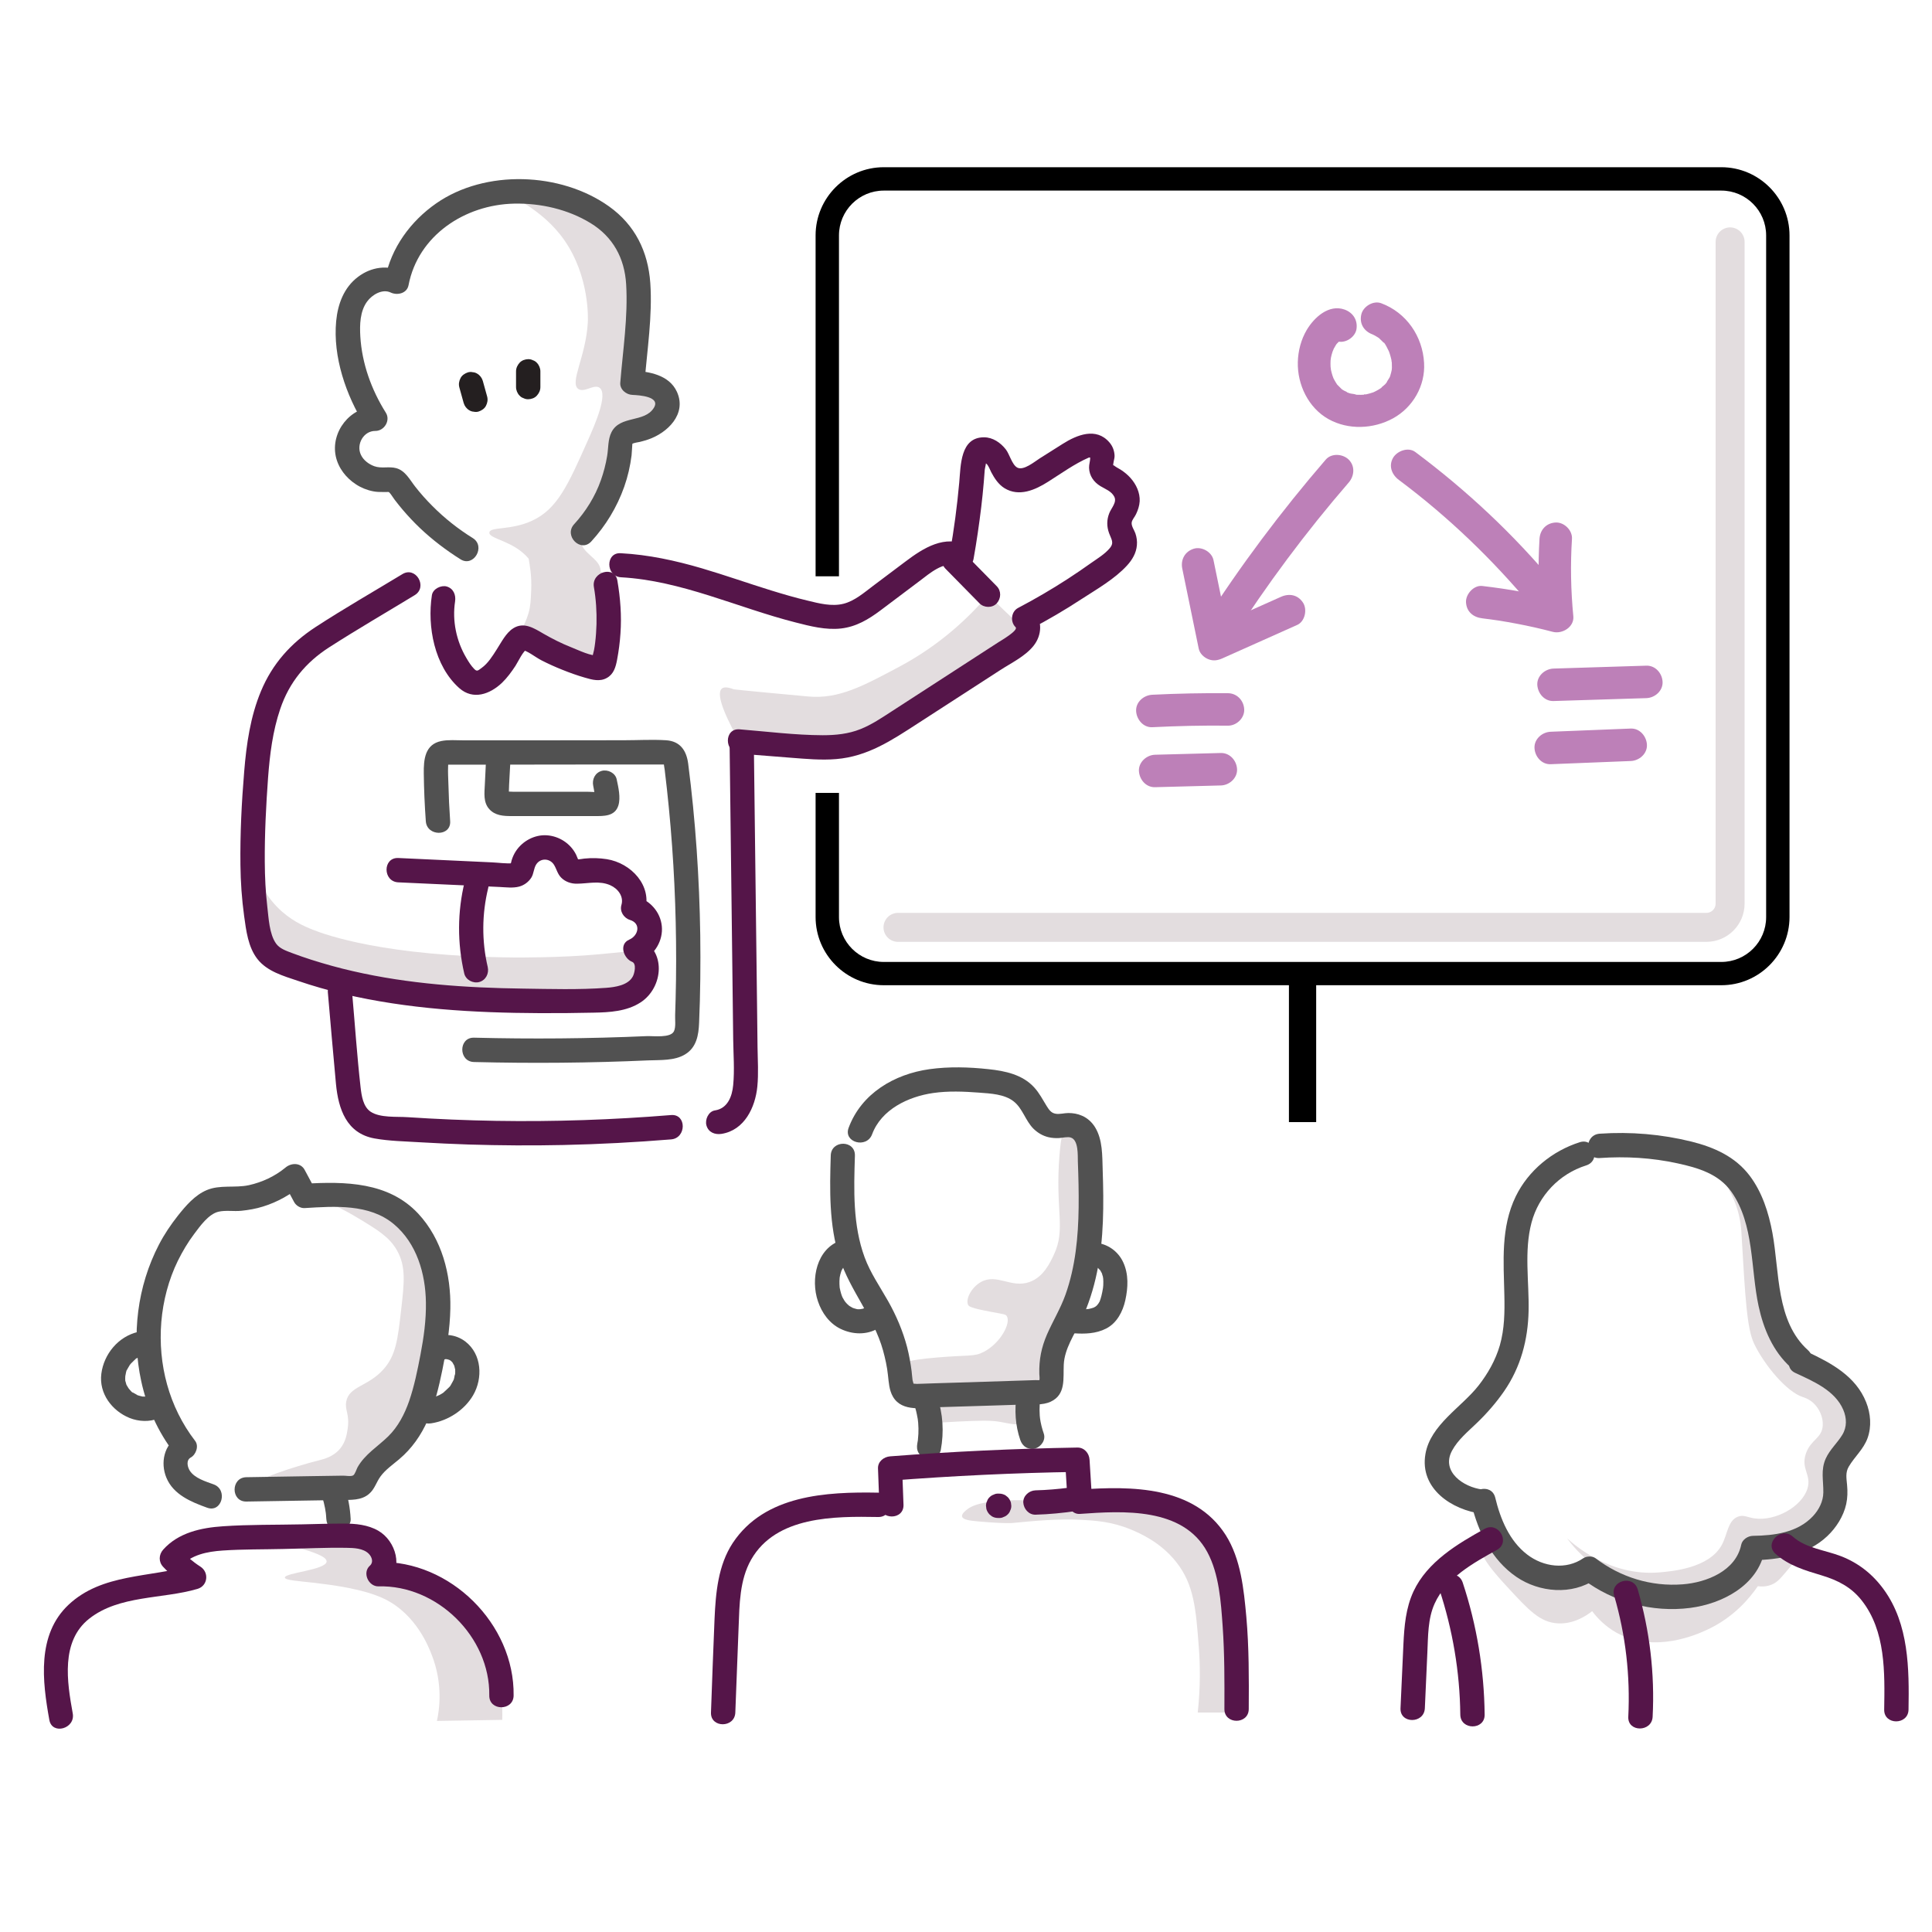 <?xml version="1.0" encoding="utf-8"?>
<!-- Generator: Adobe Illustrator 26.3.1, SVG Export Plug-In . SVG Version: 6.00 Build 0)  -->
<svg version="1.1" id="Layer_1" xmlns="http://www.w3.org/2000/svg" xmlns:xlink="http://www.w3.org/1999/xlink" x="0px" y="0px"
	 viewBox="0 0 200 200" style="enable-background:new 0 0 200 200;" xml:space="preserve">
<style type="text/css">
	.st0{fill:#E3DDDF;}
	.st1{fill:#515151;}
	.st2{fill:#241F20;}
	.st3{fill:#551549;}
	.st4{fill:#BD80B8;}
	.st5{fill:none;stroke:#E3DDDF;stroke-width:3;stroke-linecap:round;stroke-miterlimit:10;}
</style>
<g>
	<path class="st0" d="M26.09,153.83c0.04,0.41,2.55,0.23,9.75,0.17c0.35,0,0.86-0.01,1.46-0.25c1.36-0.55,1.73-1.76,3.02-3.5
		c0.93-1.26,1.37-1.49,2.08-2.35c2.63-3.14,2.91-7.47,3.05-9.82c0.19-2.99,0.33-5.18-0.83-7.76c-0.22-0.49-2.18-4.7-6.63-6.3
		c-2.44-0.87-5.2-0.81-5.33-0.3c-0.08,0.34,1.63,0.7,4.29,2.31c2.17,1.3,3.35,2.02,4.14,3.4c0.95,1.67,0.76,3.33,0.44,6.13
		c-0.35,3.07-0.54,4.76-1.85,6.21c-1.6,1.78-3.56,1.73-3.84,3.33c-0.16,0.88,0.37,1.29,0.15,2.81c-0.08,0.53-0.2,1.32-0.74,2
		c-0.71,0.9-1.76,1.14-2.22,1.26C30.6,151.77,26.04,153.27,26.09,153.83z"/>
	<g>
		<path class="st1" d="M22.11,153.66c-0.82-0.3-1.95-0.63-2.46-1.41c-0.26-0.41-0.4-1.1,0.1-1.37c0.54-0.3,0.86-1.19,0.45-1.72
			c-2.71-3.52-3.86-7.92-3.5-12.32c0.18-2.17,0.75-4.36,1.71-6.32c0.48-0.97,1.04-1.92,1.69-2.78c0.6-0.8,1.48-2.05,2.5-2.3
			c0.75-0.18,1.61-0.02,2.38-0.1c0.76-0.08,1.52-0.21,2.25-0.44c1.52-0.47,2.87-1.25,4.1-2.26c-0.66-0.08-1.32-0.17-1.98-0.25
			c0.37,0.68,0.73,1.37,1.1,2.05c0.2,0.37,0.66,0.65,1.09,0.62c3.08-0.19,6.71-0.46,9.24,1.67c2.36,1.98,3.27,5.12,3.31,8.1
			c0.03,1.81-0.22,3.61-0.56,5.39c-0.31,1.62-0.64,3.26-1.18,4.83c-0.47,1.34-1.14,2.64-2.16,3.64c-1.08,1.06-2.42,1.85-3.18,3.21
			c-0.11,0.2-0.26,0.72-0.45,0.83c-0.23,0.14-0.8,0.02-1.06,0.03c-1.11,0.02-2.22,0.04-3.33,0.05c-2.22,0.04-4.44,0.07-6.67,0.11
			c-1.62,0.03-1.62,2.54,0,2.52c2.22-0.04,4.44-0.07,6.67-0.11c1.06-0.02,2.11-0.03,3.17-0.05c0.98-0.02,2.06,0.06,2.86-0.63
			c0.59-0.5,0.75-1.21,1.19-1.81c0.51-0.7,1.27-1.22,1.92-1.77c1.32-1.11,2.29-2.5,2.98-4.08c0.72-1.66,1.14-3.4,1.5-5.16
			c0.43-2.09,0.79-4.23,0.83-6.37c0.07-3.54-0.87-7.19-3.33-9.83c-3.06-3.28-7.57-3.34-11.74-3.09c0.36,0.21,0.72,0.42,1.09,0.62
			c-0.37-0.68-0.73-1.37-1.1-2.05c-0.41-0.77-1.38-0.75-1.98-0.25c-1.1,0.91-2.41,1.52-3.8,1.83c-1.44,0.31-2.99-0.07-4.36,0.51
			c-1.23,0.52-2.17,1.62-2.98,2.64c-0.74,0.94-1.41,1.93-1.96,2.99c-2.25,4.32-2.87,9.4-1.84,14.15c0.58,2.69,1.74,5.26,3.42,7.44
			c0.15-0.57,0.3-1.15,0.45-1.72c-1.52,0.82-1.9,2.74-1.27,4.26c0.72,1.76,2.56,2.52,4.23,3.12
			C22.97,156.63,23.62,154.2,22.11,153.66L22.11,153.66z"/>
	</g>
	<g>
		<path class="st1" d="M45.87,140.82c0.05-0.04,0.11-0.07,0.16-0.1c-0.16,0.06-0.17,0.07-0.04,0.02c0.03-0.01,0.06-0.02,0.09-0.03
			c0.14-0.03,0.12-0.03-0.06,0c0.06-0.04,0.21,0,0.28,0c0.14,0.01,0.13,0.01-0.05-0.01c0.06,0.01,0.12,0.03,0.18,0.05
			c0.03,0.01,0.06,0.02,0.09,0.03c0.13,0.05,0.12,0.04-0.04-0.02c0,0,0.25,0.13,0.24,0.15c-0.13-0.1-0.14-0.11-0.03-0.02
			c0.04,0.03,0.07,0.07,0.1,0.1c0.22,0.23-0.05-0.12,0.07,0.09c0.05,0.09,0.1,0.17,0.14,0.25c0.12,0.22-0.06-0.2,0.04,0.11
			c0.03,0.11,0.06,0.22,0.08,0.33c0.07,0.3,0-0.25,0,0.06c0,0.11,0.01,0.23,0,0.34c0,0.04,0,0.09-0.01,0.13
			c-0.01,0.14-0.01,0.12,0.01-0.07c-0.08,0.15-0.08,0.39-0.14,0.55c-0.1,0.31,0.1-0.16-0.02,0.06c-0.04,0.08-0.08,0.16-0.12,0.23
			c-0.04,0.08-0.09,0.15-0.13,0.23c-0.04,0.07-0.21,0.4-0.06,0.1c-0.07,0.15-0.24,0.28-0.36,0.4c-0.09,0.08-0.17,0.17-0.26,0.24
			c-0.07,0.06-0.21,0.25-0.03,0.03c-0.11,0.14-0.38,0.26-0.53,0.35c-0.13,0.07-0.39,0.14-0.49,0.24c0.16-0.07,0.18-0.08,0.05-0.02
			c-0.04,0.02-0.09,0.03-0.13,0.05c-0.1,0.03-0.2,0.07-0.3,0.09c-0.2,0.06-0.41,0.1-0.62,0.13c-0.65,0.1-1.07,0.95-0.88,1.55
			c0.23,0.71,0.85,0.99,1.55,0.88c1.75-0.27,3.44-1.38,4.33-2.91c1.02-1.76,0.9-4.24-0.8-5.55c-1.02-0.79-2.49-0.94-3.6-0.24
			c-0.56,0.35-0.83,1.14-0.45,1.72C44.51,140.92,45.28,141.19,45.87,140.82L45.87,140.82z"/>
	</g>
	<g>
		<path class="st1" d="M14.29,137.88c-2.04,0.47-3.54,2.29-3.8,4.33c-0.26,2.04,1.1,3.84,2.93,4.58c0.93,0.37,2.05,0.43,2.98,0.04
			c0.32-0.13,0.57-0.27,0.75-0.58c0.16-0.27,0.22-0.67,0.13-0.97c-0.19-0.58-0.9-1.15-1.55-0.88c-0.1,0.04-0.2,0.08-0.31,0.11
			c-0.05,0.01-0.3,0.04-0.32,0.07c0.19-0.02,0.23-0.03,0.13-0.02c-0.04,0-0.08,0.01-0.12,0.01c-0.11,0-0.22,0-0.33,0
			c-0.14-0.01-0.11-0.01,0.09,0.02c-0.05-0.01-0.11-0.02-0.16-0.03c-0.08-0.02-0.16-0.04-0.24-0.06c-0.03-0.01-0.31-0.08-0.31-0.11
			c0.17,0.07,0.2,0.08,0.07,0.03c-0.02-0.01-0.05-0.02-0.07-0.04c-0.1-0.05-0.2-0.11-0.29-0.16c-0.05-0.03-0.09-0.06-0.14-0.09
			c-0.11-0.08-0.09-0.06,0.05,0.05c-0.1,0.01-0.36-0.34-0.42-0.4c-0.04-0.04-0.07-0.08-0.11-0.13c0.11,0.15,0.13,0.16,0.05,0.05
			c-0.04-0.07-0.09-0.14-0.13-0.21c-0.03-0.05-0.05-0.1-0.08-0.15c-0.06-0.12-0.05-0.1,0.03,0.07c-0.03,0-0.08-0.24-0.09-0.27
			c-0.01-0.05-0.09-0.26-0.07-0.29c0.02,0.19,0.03,0.21,0.01,0.07c0-0.06-0.01-0.12-0.01-0.18c0-0.09,0-0.18,0.01-0.27
			c0-0.06,0.01-0.12,0.02-0.18c-0.03,0.19-0.03,0.21,0,0.07c0.04-0.15,0.06-0.48,0.18-0.6c-0.07,0.16-0.08,0.18-0.02,0.05
			c0.03-0.05,0.05-0.11,0.08-0.16c0.05-0.09,0.1-0.18,0.16-0.27c0.04-0.06,0.2-0.36,0.04-0.07c0.06-0.1,0.16-0.19,0.24-0.27
			c0.06-0.07,0.13-0.13,0.19-0.19c0.04-0.04,0.09-0.08,0.14-0.12c0.11-0.09,0.09-0.08-0.04,0.03c0.08-0.14,0.4-0.25,0.54-0.32
			c0.13-0.06,0.11-0.05-0.05,0.02c0.06-0.02,0.11-0.04,0.17-0.06c0.11-0.04,0.23-0.07,0.35-0.1c0.64-0.15,1.08-0.92,0.88-1.55
			C15.62,138.09,14.97,137.72,14.29,137.88L14.29,137.88z"/>
	</g>
	<g>
		<path class="st1" d="M33.19,154.45c0.26,0.73,0.45,1.48,0.55,2.25c-0.01-0.11-0.03-0.22-0.04-0.33c0.04,0.29,0.06,0.58,0.08,0.87
			c0.02,0.33,0.13,0.65,0.37,0.89c0.22,0.22,0.58,0.38,0.89,0.37c0.33-0.01,0.66-0.12,0.89-0.37c0.22-0.24,0.39-0.56,0.37-0.89
			c-0.06-1.17-0.28-2.35-0.67-3.45c-0.11-0.31-0.28-0.58-0.58-0.75c-0.27-0.16-0.67-0.22-0.97-0.13c-0.3,0.1-0.6,0.29-0.75,0.58
			C33.16,153.76,33.07,154.13,33.19,154.45L33.19,154.45z"/>
	</g>
	<path class="st0" d="M162.23,159.25c0.68,0.93,2.17,2.72,4.73,3.95c0.72,0.35,2.79,1.26,5.62,1.26c2.88-0.01,7.37-0.98,8.06-3.29
		c0.15-0.51,0.09-0.99,0.52-1.4c0.72-0.7,1.8-0.18,3.18-0.26c1.83-0.1,4.08-1.22,4.84-2.88c0.65-1.42-0.21-2.3,0.74-4.47
		c0.16-0.37,0.2-0.38,0.71-1.46c0.69-1.46,1.04-2.19,1.17-2.69c0.02-0.08,0.49-2.01-0.4-3.56c-1.2-2.09-3.64-1.36-5.55-3.6
		c-0.57-0.66-0.84-1.44-1.37-2.96c-1.2-3.48-1.3-5.93-2.51-11.28c-0.17-0.74-0.53-2.27-1.74-3.65c-0.82-0.93-1.88-1.62-2.07-1.44
		c-0.22,0.2,0.9,1.34,1.59,3.36c0.45,1.32,0.51,2.37,0.55,3.22c0.37,6.32,0.55,9.47,1.29,11.01c1.08,2.24,3.38,4.98,5.03,5.51
		c0.13,0.04,0.64,0.19,1.11,0.63c0.59,0.55,1.02,1.45,0.96,2.33c-0.09,1.33-1.23,1.42-1.74,2.88c-0.56,1.62,0.61,2.2,0.15,3.66
		c-0.6,1.88-3.32,3.35-5.43,3.07c-0.8-0.11-1.17-0.42-1.77-0.18c-1.05,0.41-1.06,1.82-1.66,2.92c-1.32,2.42-5.14,2.73-6.54,2.85
		C166.67,163.17,163.02,159.97,162.23,159.25z"/>
	<path class="st0" d="M153.38,159.89c-0.58,0.89,1.6,3.25,2.72,4.46c2.14,2.32,3.32,3.6,5.17,3.7c1.6,0.09,2.89-0.75,3.55-1.26
		c0.56,0.74,1.37,1.58,2.51,2.22c3.95,2.22,8.47,0.13,9.39-0.3c2.75-1.27,4.4-3.27,5.25-4.51c0.32,0.05,0.84,0.07,1.4-0.15
		c0.48-0.19,0.8-0.48,1.33-1.11c1.21-1.42,1.82-2.14,1.63-2.51c-0.18-0.34-0.68-0.07-2.57-0.34c-0.94-0.13-1.32-0.27-1.79-0.03
		c-0.34,0.18-0.52,0.45-0.89,1.11c-0.83,1.49-0.87,1.8-1.18,2.29c-0.85,1.31-2.29,1.78-2.51,1.85c-1,0.32-1.36,0.02-3.77-0.3
		c-3.3-0.44-3.7-0.02-5.25-0.67c-1.31-0.55-1.96-0.82-2.59-1.4c-0.41-0.38-0.61-0.7-1.03-0.74c-0.68-0.07-1.01,0.68-1.85,1.11
		c-0.75,0.38-1.46,0.27-2.73,0.07c-1.41-0.22-3.52-0.55-4.43-2.07c-0.45-0.74-0.42-1.45-1.03-1.7
		C154.26,159.44,153.61,159.53,153.38,159.89z"/>
	<path class="st0" d="M100.16,156.22c1.74-1.32,7.45-0.86,8.71-0.77c5.49,0.4,6.5-0.31,10.97,0.6c2.31,0.47,3.41,0.94,4.39,1.74
		c1.13,0.93,2.05,2.28,2.88,5.23c0.97,3.44,0.33,5.07,0.89,11.32c0.12,1.28,0.24,2.32,0.32,2.94c-1.44,0-2.88,0-4.33,0
		c0.29-2.68,0.25-4.98,0.11-6.76c-0.3-3.98-0.5-6.49-2.33-8.81c-1.64-2.08-3.8-3-4.71-3.38c-1.99-0.82-3.67-0.92-5.16-1
		c-2.38-0.13-5.03,0.13-7.1,0.33c0,0-0.84,0.08-3.6-0.17c-0.78-0.07-1.52-0.16-1.61-0.5C99.53,156.69,100.01,156.34,100.16,156.22z"
		/>
	<path class="st0" d="M95.53,145.5c-0.07,0.51,0.13,1.06,0.48,1.4c0.55,0.54,1.26,0.34,3.14,0.26c2.25-0.1,3.37-0.15,4.43,0.04
		c1.01,0.17,1.82,0.45,2.29,0c0.32-0.3,0.44-0.9,0.49-1.18c0.06-0.31,0.14-0.7,0.05-0.93c-0.27-0.68-1.96-0.2-3.98-0.29
		c-3.2-0.14-4.4-1.56-5.88-0.67C96.39,144.24,95.64,144.69,95.53,145.5z"/>
	<path class="st0" d="M100.22,135.08c-0.29-0.57,0.33-1.81,1.33-2.37c1.65-0.92,3.13,0.68,5.03,0c1.43-0.51,2.11-1.96,2.51-2.81
		c1.28-2.7,0.12-4.58,0.59-10.35c0.18-2.18,0.43-2.96,0.88-3.08c0.68-0.18,1.69,1.11,2.19,2.24c0.77,1.73,0.46,3.3,0.2,4.98
		c-0.91,6,0.13,5.43-0.74,8.34c-1.19,3.97-2.91,4.32-3.02,7.56c-0.08,2.41,0.85,3.08,0.19,4.05c-1.15,1.71-4.11-0.29-10.2,0.7
		c-2.38,0.39-3.94,1.02-5.16,0.05c-0.89-0.7-1.4-2.08-0.95-2.89c0.23-0.41,0.71-0.7,3.9-0.97c3.37-0.29,3.87-0.06,4.88-0.59
		c1.76-0.93,2.82-3,2.37-3.7c-0.13-0.2-0.32-0.19-1.63-0.44C100.49,135.41,100.3,135.24,100.22,135.08z"/>
	<path class="st0" d="M28.04,159.12c-0.08,0.61,5.83,1.5,5.77,2.53c-0.05,0.87-4.36,1.17-4.32,1.66c0.02,0.29,1.49,0.36,3.1,0.55
		c1.68,0.2,5.05,0.61,7.21,1.66c3.32,1.62,4.6,5.05,4.88,5.76c1.23,3.1,0.78,5.83,0.55,6.87c2.25-0.04,4.51-0.07,6.76-0.11
		c0.02-0.61,0.02-1.49-0.08-2.55c-0.17-1.68-0.4-4.05-1.87-6.49c-0.63-1.04-1.88-3.11-4.27-4.24c-2.93-1.37-5.9-0.56-6.3-1.8
		c-0.19-0.6,0.45-0.97,0.25-1.85c-0.27-1.15-1.65-1.74-2.19-1.98c-1.21-0.52-2.13-0.48-4.82-0.38
		C28.79,158.9,28.07,158.91,28.04,159.12z"/>
	<path class="st0" d="M26.14,89.14c0.28,1.15,0.92,3.09,2.57,4.77c1.3,1.33,2.71,1.95,3.66,2.33c1.37,0.54,7.43,2.76,20.95,2.88
		c0,0,4.68,0.04,8.65-0.33c2.43-0.23,3.64-0.34,3.79-0.42c0.09-0.04,0.41-0.21,0.64-0.08c0.26,0.15,0.26,0.59,0.27,0.84
		c0.06,1.47,0.68,1.8,0.56,2.54c-0.18,1.16-1.94,1.8-2.66,2.05c-2.88,1.01-5.55,0.48-6.71,0.28c-4.65-0.81-3.16,0.36-11.53-0.39
		c-2.09-0.19-0.35-0.1-11.97-2c-2.16-0.35-4.29-0.69-5.96-2.4c-1.4-1.43-1.99-3.33-2.13-3.81c-0.39-1.31-0.42-2.46-0.39-3.22"/>
	<path class="st0" d="M67.94,43.7c-1.26,1.15-2.2,0.52-3.32,1.28c-2.11,1.43-0.27,4.61-2.65,7.98c-0.99,1.39-1.92,1.73-1.89,2.81
		c0.04,1.57,2.05,1.97,2.1,3.32v0.08c0.15,0.11,0.29,0.24,0.44,0.42c0.58,0.69,0.64,1.69,0.73,3.66c0.14,3.2-0.35,4.45-0.78,5.2
		c-0.38,0.66-0.71,0.92-1.05,0.96c-0.5,0.05-0.77-0.41-1.55-0.94c-0.22-0.15-0.93-0.44-2.33-1c-1.57-0.63-2.36-0.95-2.55-1
		c-0.72-0.19-0.96-0.18-1.11-0.43c-0.32-0.52,0.34-1.22,0.73-2.56c0.21-0.73,0.23-1.28,0.28-2.38c0.06-1.56-0.15-2.56-0.26-3.26
		c-1.54-1.88-4.16-2.04-4.07-2.72c0.08-0.62,2.22-0.19,4.43-1.22c2.61-1.21,3.71-3.69,5.77-8.32c0.74-1.66,2.09-4.75,1.22-5.43
		c-0.57-0.44-1.6,0.55-2.22,0.11c-0.92-0.66,0.79-3.34,0.99-6.87c0.02-0.27,0.22-4.74-2.44-8.54c-2.38-3.4-5.72-4.34-5.43-5.01
		c0.28-0.66,3.54,0.06,5.67,0.8c1.53,0.53,2.8,0.97,4.1,2.09c2.26,1.93,2.93,4.47,3.13,5.26c1.07,4.26-0.15,7.94-0.15,7.94
		c-0.3,0.91-0.89,2.31-0.25,3.12c0.25,0.31,0.47,0.27,1.43,0.75c1.24,0.63,1.92,0.97,2.11,1.58C69.35,42.39,68.08,43.58,67.94,43.7z
		"/>
	<path class="st0" d="M76.79,77.21c-1.39-2.44-2.8-5.28-2.07-5.92c0.32-0.28,0.93-0.04,1.26,0.07c0,0,0.1,0.04,7.69,0.74
		c3.17,0.29,5.7-1.1,9.46-3.1c4.17-2.23,7.16-5.06,9.17-7.43c0.36,0.36,0.92,0.92,1.62,1.59c1.84,1.77,2.31,2.08,2.32,2.6
		c0.01,0.96-1.56,1.6-3.22,2.44c-1.01,0.51-3.33,2.06-7.97,5.16c-4.6,3.08-4.53,3.56-6.28,3.99c-1.46,0.36-2.17,0.19-6.43,0.3
		c-2.2,0.06-3.97,0.15-5.1,0.22"/>
	<g>
		<path class="st1" d="M48.94,55.7c-1.53-0.95-2.93-2.06-4.19-3.33c-0.62-0.62-1.21-1.28-1.75-1.97c-0.57-0.72-1.04-1.69-2-1.94
			c-0.76-0.2-1.51,0.07-2.26-0.2c-0.57-0.21-1.12-0.62-1.38-1.18c-0.51-1.07,0.27-2.48,1.49-2.47c0.93,0.01,1.6-1.09,1.09-1.89
			c-1.49-2.37-2.47-5.08-2.64-7.89c-0.07-1.2-0.04-2.6,0.7-3.61c0.51-0.7,1.57-1.35,2.44-0.94c0.67,0.32,1.68,0.11,1.85-0.75
			c0.99-5.17,5.85-8.34,10.92-8.45c2.73-0.06,5.58,0.58,7.93,2.02c2.32,1.42,3.52,3.63,3.68,6.34c0.2,3.37-0.34,6.83-0.61,10.18
			c-0.06,0.7,0.62,1.24,1.26,1.26c0.68,0.03,2.96,0.16,2.21,1.35c-0.97,1.55-3.48,0.74-4.38,2.51c-0.38,0.75-0.31,1.65-0.45,2.47
			c-0.14,0.85-0.36,1.69-0.65,2.51c-0.6,1.69-1.56,3.23-2.77,4.55c-1.09,1.19,0.68,2.98,1.78,1.78c1.51-1.65,2.66-3.55,3.41-5.66
			c0.37-1.05,0.62-2.14,0.76-3.25c0.03-0.22,0.07-1.18,0.08-1.19c0.09-0.1,0.68-0.18,0.8-0.21c0.27-0.07,0.53-0.14,0.8-0.23
			c2.03-0.68,4.07-2.65,3.01-4.96c-0.8-1.74-2.89-2.11-4.61-2.18c0.42,0.42,0.84,0.84,1.26,1.26c0.27-3.39,0.83-6.92,0.6-10.32
			c-0.23-3.27-1.58-6.02-4.27-7.94c-5-3.57-12.82-3.85-17.89-0.32c-2.66,1.85-4.68,4.61-5.3,7.83c0.62-0.25,1.23-0.5,1.85-0.75
			c-1.56-0.74-3.28-0.51-4.66,0.54c-1.45,1.1-2.08,2.8-2.25,4.57c-0.35,3.7,1.02,7.69,2.96,10.78c0.36-0.63,0.72-1.26,1.09-1.89
			c-2.6-0.03-4.63,2.59-4.09,5.11c0.26,1.21,1.07,2.24,2.09,2.9c0.53,0.35,1.15,0.6,1.78,0.72c0.69,0.14,1.36,0.02,2.05,0.1
			c-0.21-0.06-0.42-0.11-0.64-0.17c0.33,0.14,0.59,0.65,0.82,0.95c0.26,0.34,0.53,0.68,0.81,1.01c0.57,0.67,1.17,1.31,1.81,1.92
			c1.29,1.22,2.71,2.3,4.21,3.24C49.04,58.74,50.31,56.56,48.94,55.7L48.94,55.7z"/>
	</g>
	<g>
		<path class="st2" d="M47.55,40.1c0.15,0.54,0.3,1.08,0.45,1.62c0.09,0.31,0.3,0.59,0.58,0.75c0.14,0.09,0.3,0.14,0.47,0.15
			c0.17,0.04,0.33,0.03,0.5-0.02c0.3-0.1,0.6-0.29,0.75-0.58c0.16-0.3,0.22-0.64,0.13-0.97c-0.15-0.54-0.3-1.08-0.45-1.62
			c-0.09-0.31-0.3-0.59-0.58-0.75c-0.14-0.09-0.3-0.14-0.47-0.15c-0.17-0.04-0.33-0.03-0.5,0.02c-0.3,0.1-0.6,0.29-0.75,0.58
			C47.52,39.43,47.46,39.77,47.55,40.1L47.55,40.1z"/>
	</g>
	<g>
		<path class="st2" d="M53.42,38.44c0,0.54,0,1.08,0,1.63c0,0.32,0.14,0.66,0.37,0.89c0.11,0.12,0.25,0.21,0.41,0.26
			c0.15,0.08,0.31,0.11,0.48,0.11c0.33-0.01,0.66-0.12,0.89-0.37c0.23-0.25,0.37-0.55,0.37-0.89c0-0.54,0-1.08,0-1.63
			c0-0.32-0.14-0.66-0.37-0.89c-0.11-0.12-0.25-0.21-0.41-0.26c-0.15-0.08-0.31-0.11-0.48-0.11c-0.33,0.01-0.66,0.12-0.89,0.37
			C53.57,37.79,53.42,38.1,53.42,38.44L53.42,38.44z"/>
	</g>
	<g>
		<path class="st3" d="M44.71,61.61c-0.5,3.25,0.26,7.33,2.83,9.62c1.43,1.27,3.17,0.64,4.42-0.54c0.54-0.52,0.99-1.14,1.4-1.76
			c0.25-0.38,0.84-1.66,1.22-1.71c-0.22,0-0.45,0-0.67,0c0.73,0.15,1.47,0.79,2.13,1.13c0.7,0.36,1.43,0.69,2.16,0.98
			c0.77,0.31,1.55,0.59,2.35,0.82c0.75,0.22,1.55,0.44,2.27,0.03c0.71-0.39,0.92-1.13,1.06-1.88c0.17-0.9,0.29-1.81,0.35-2.73
			c0.13-1.83-0.01-3.66-0.32-5.47c-0.27-1.59-2.7-0.92-2.43,0.67c0.22,1.27,0.3,2.55,0.27,3.83c-0.02,0.64-0.06,1.29-0.14,1.93
			c-0.03,0.26-0.07,0.52-0.12,0.78c-0.03,0.19-0.26,0.83-0.06,0.73c0.21-0.06,0.42-0.11,0.64-0.17c-0.88,0.09-2.14-0.55-2.95-0.87
			c-0.99-0.39-1.94-0.87-2.86-1.4c-0.97-0.56-2.02-1.26-3.13-0.56c-0.76,0.48-1.23,1.45-1.71,2.19c-0.44,0.69-0.9,1.44-1.57,1.92
			c-0.37,0.27-0.47,0.39-0.75,0.11c-0.33-0.33-0.59-0.75-0.83-1.16c-1.03-1.74-1.47-3.84-1.16-5.84c0.1-0.68-0.17-1.35-0.88-1.55
			C45.67,60.56,44.82,60.94,44.71,61.61L44.71,61.61z"/>
	</g>
	<g>
		<path class="st3" d="M41.66,59.43c-3,1.82-6.06,3.57-8.99,5.48c-2.56,1.67-4.47,3.8-5.65,6.63c-1.1,2.63-1.51,5.49-1.74,8.31
			c-0.27,3.22-0.43,6.47-0.39,9.7c0.02,1.76,0.14,3.51,0.38,5.26c0.21,1.52,0.41,3.23,1.38,4.47c1,1.28,2.69,1.75,4.17,2.25
			c1.55,0.53,3.13,0.98,4.73,1.36c6.64,1.57,13.51,1.96,20.31,1.99c1.86,0.01,3.72-0.01,5.59-0.05c1.65-0.03,3.43-0.13,4.86-1.06
			c2.39-1.55,2.71-5.48-0.2-6.63c0.1,0.77,0.2,1.53,0.3,2.3c1.37-0.59,2.25-2.09,2.1-3.57c-0.15-1.48-1.22-2.65-2.63-3.08
			c0.29,0.52,0.59,1.03,0.88,1.55c0.8-2.66-1.43-5-3.95-5.4c-0.77-0.12-1.54-0.14-2.32-0.06c-0.24,0.03-0.52,0.09-0.76,0.08
			c0.16,0.17,0.2,0.17,0.12,0.02c-0.07-0.17-0.14-0.34-0.21-0.5c-0.57-1.15-1.74-1.92-3.02-2.01c-1.27-0.09-2.54,0.59-3.23,1.66
			c-0.19,0.29-0.33,0.61-0.43,0.94c-0.02,0.07-0.03,0.14-0.05,0.21c-0.11,0.26-0.06,0.28,0.16,0.08c-0.7,0.06-1.46-0.06-2.16-0.09
			c-3.23-0.15-6.45-0.3-9.68-0.45c-1.62-0.07-1.62,2.44,0,2.52c2.84,0.13,5.69,0.26,8.53,0.39c0.66,0.03,1.31,0.06,1.97,0.09
			c0.65,0.03,1.37,0.13,2.01-0.04c0.52-0.14,0.98-0.48,1.27-0.94c0.25-0.42,0.24-0.94,0.49-1.34c0.44-0.71,1.43-0.67,1.86,0.04
			c0.27,0.45,0.35,0.93,0.74,1.32c0.43,0.43,1.03,0.63,1.63,0.62c1.17-0.01,2.32-0.34,3.45,0.16c0.79,0.35,1.41,1.16,1.15,2.04
			c-0.2,0.66,0.24,1.35,0.88,1.55c1.18,0.36,0.88,1.63-0.07,2.04c-1.11,0.48-0.57,1.96,0.3,2.3c0.48,0.19,0.24,1.2,0.07,1.51
			c-0.49,0.92-1.83,1.11-2.76,1.18c-2.84,0.21-5.75,0.12-8.6,0.08c-5.92-0.08-11.86-0.48-17.63-1.81c-1.45-0.33-2.88-0.73-4.3-1.18
			c-0.69-0.22-1.37-0.46-2.04-0.71c-0.57-0.22-1.23-0.44-1.6-0.96c-0.71-0.99-0.77-2.67-0.91-3.83c-0.18-1.53-0.25-3.07-0.26-4.61
			c-0.02-2.91,0.13-5.83,0.34-8.73c0.18-2.41,0.48-4.83,1.26-7.12c0.93-2.75,2.63-4.81,5.05-6.37c2.91-1.87,5.91-3.61,8.87-5.41
			C44.31,60.77,43.05,58.59,41.66,59.43L41.66,59.43z"/>
	</g>
	<g>
		<path class="st3" d="M64.29,59.76c6.27,0.35,12.04,3.14,18.05,4.67c1.52,0.39,3.14,0.81,4.73,0.63c1.57-0.18,2.85-0.95,4.09-1.88
			c1.38-1.03,2.74-2.07,4.12-3.1c0.88-0.66,2.46-2.05,3.65-1.46c0.66,0.33,1.7,0.1,1.85-0.75c0.32-1.79,0.58-3.59,0.8-5.4
			c0.1-0.85,0.19-1.7,0.26-2.55c0.04-0.43,0.07-0.85,0.1-1.28c0.01-0.14,0.19-0.85,0.15-0.97c0.02,0.06-0.23,0.01-0.2,0.12
			c0.01,0.03,0.33,0.32,0.3,0.29c0.18,0.23,0.29,0.54,0.42,0.8c0.34,0.64,0.75,1.27,1.38,1.66c1.51,0.92,3.17,0.18,4.51-0.67
			c1.38-0.87,2.72-1.85,4.21-2.5c0.08-0.03,0.19,0.02,0.22,0.04c-0.05-0.02-0.07-0.23-0.07-0.03c0,0.35-0.13,0.69-0.12,1.04
			c0.02,0.82,0.48,1.48,1.17,1.9c0.51,0.31,1.13,0.52,1.43,1.08c0.32,0.59-0.3,1.18-0.51,1.73c-0.27,0.68-0.27,1.37-0.02,2.06
			c0.23,0.64,0.56,0.98,0.07,1.56c-0.51,0.61-1.26,1.06-1.9,1.51c-0.79,0.57-1.6,1.11-2.42,1.65c-1.68,1.09-3.41,2.1-5.18,3.03
			c-0.71,0.38-0.82,1.43-0.25,1.98c0.34,0.33-1.52,1.4-1.78,1.57c-1.2,0.78-2.4,1.55-3.6,2.33c-2.47,1.6-4.94,3.2-7.41,4.8
			c-1.05,0.68-2.11,1.4-3.27,1.86c-1.25,0.5-2.57,0.63-3.9,0.63c-2.87-0.01-5.75-0.38-8.61-0.61c-1.62-0.13-1.61,2.39,0,2.52
			c1.77,0.14,3.54,0.28,5.3,0.42c1.56,0.12,3.14,0.27,4.7,0.14c3.27-0.27,5.76-1.95,8.45-3.69c2.83-1.83,5.67-3.67,8.5-5.5
			c1.15-0.75,2.59-1.43,3.47-2.52c0.89-1.1,0.99-2.7-0.07-3.72c-0.08,0.66-0.17,1.32-0.25,1.98c1.82-0.96,3.59-1.99,5.31-3.12
			c1.57-1.02,3.42-2.07,4.7-3.47c0.54-0.59,0.95-1.28,1.02-2.09c0.04-0.43-0.02-0.85-0.16-1.25c-0.12-0.34-0.42-0.73-0.38-1.1
			c0.03-0.29,0.33-0.6,0.45-0.87c0.2-0.42,0.35-0.86,0.38-1.34c0.04-0.89-0.36-1.75-0.95-2.41c-0.29-0.33-0.65-0.62-1.02-0.86
			c-0.14-0.09-0.28-0.17-0.43-0.25c-0.21-0.11-0.4-0.37-0.33-0.06c-0.07-0.33,0.14-0.78,0.13-1.13c-0.02-0.52-0.2-1-0.54-1.39
			c-1.37-1.59-3.36-0.77-4.83,0.16c-0.8,0.5-1.59,1.01-2.39,1.51c-0.51,0.32-1.67,1.3-2.32,0.94c-0.54-0.3-0.8-1.4-1.18-1.88
			c-0.54-0.69-1.34-1.25-2.25-1.25c-2.48-0.01-2.41,2.94-2.57,4.68c-0.22,2.44-0.54,4.87-0.97,7.28c0.62-0.25,1.23-0.5,1.85-0.75
			c-2.37-1.17-4.58,0.24-6.46,1.66c-1.11,0.84-2.22,1.67-3.34,2.51c-0.93,0.7-1.91,1.56-3.06,1.85c-1.23,0.31-2.55-0.04-3.74-0.33
			c-1.27-0.3-2.52-0.67-3.76-1.05c-2.39-0.74-4.76-1.58-7.17-2.29c-2.73-0.8-5.52-1.41-8.38-1.56
			C62.67,57.15,62.68,59.67,64.29,59.76L64.29,59.76z"/>
	</g>
	<g>
		<path class="st3" d="M75.53,77.21c0.08,6.79,0.17,13.57,0.25,20.36c0.04,3.34,0.08,6.67,0.12,10.01c0.02,1.57,0.15,3.18,0,4.74
			c-0.11,1.19-0.58,2.43-1.89,2.63c-0.67,0.1-1.05,0.95-0.88,1.55c0.2,0.72,0.87,0.98,1.55,0.88c2.39-0.37,3.51-2.75,3.72-4.91
			c0.13-1.34,0.04-2.71,0.02-4.05c-0.02-1.45-0.04-2.89-0.05-4.34c-0.07-5.67-0.14-11.35-0.21-17.02c-0.04-3.28-0.08-6.56-0.12-9.84
			C78.02,75.59,75.51,75.59,75.53,77.21L75.53,77.21z"/>
	</g>
	<g>
		<path class="st1" d="M46.6,85c-0.09-1.27-0.15-2.54-0.18-3.81c-0.02-0.63-0.06-1.28-0.03-1.91c0-0.02,0.01-0.38,0.03-0.37
			c-0.33,0.23-0.38,0.32-0.15,0.25c0.19,0,0.38-0.01,0.56,0c2.65-0.01,5.3,0,7.96-0.01c2.65,0,5.3,0,7.96-0.01c1.22,0,2.43,0,3.65,0
			c0.66,0,1.33,0,1.99,0c0.11,0,0.22,0,0.33,0c0.32,0.05,0.31-0.01-0.02-0.19c0.02,0.24,0.08,0.51,0.11,0.75
			c0.64,5.24,1.02,10.52,1.14,15.8c0.06,2.64,0.06,5.28-0.01,7.92c-0.01,0.55-0.03,1.1-0.05,1.65c-0.02,0.48,0.09,1.23-0.12,1.68
			c-0.34,0.73-2.13,0.48-2.83,0.51c-5.95,0.26-11.92,0.31-17.87,0.16c-1.62-0.04-1.62,2.48,0,2.52c6.01,0.15,12.03,0.1,18.04-0.17
			c1.24-0.05,2.71,0.05,3.81-0.62c1.18-0.71,1.4-1.99,1.45-3.26c0.13-3.02,0.16-6.05,0.12-9.08C72.4,90.89,72,84.94,71.24,79.05
			c-0.18-1.36-0.83-2.33-2.3-2.42c-1.45-0.09-2.93,0-4.38,0c-2.98,0-5.97,0-8.95,0.01c-1.71,0-3.43,0-5.14,0c-0.83,0-1.66,0-2.49,0
			c-0.75,0-1.55-0.08-2.29,0.07c-1.71,0.34-1.84,1.92-1.82,3.37c0.02,1.64,0.09,3.29,0.21,4.93C44.19,86.61,46.71,86.62,46.6,85
			L46.6,85z"/>
	</g>
	<g>
		<path class="st1" d="M50.33,78.35c-0.05,0.95-0.09,1.91-0.14,2.86c-0.04,0.87-0.18,1.84,0.46,2.55c0.6,0.67,1.46,0.72,2.3,0.72
			c0.95,0,1.9,0,2.86,0c1.9,0,3.81,0,5.71,0c0.97,0,2.13,0.05,2.49-1.09c0.26-0.82,0-1.9-0.17-2.71c-0.14-0.67-0.92-1.05-1.55-0.88
			c-0.69,0.19-1.02,0.88-0.88,1.55c0.05,0.25,0.1,0.5,0.13,0.75c0.01,0.13,0.02,0.27,0.03,0.4c0,0.07,0.01,0.13,0.01,0.2
			c0,0.19,0.02,0.14,0.07-0.18c0.25-0.19,0.5-0.39,0.75-0.58c-0.28,0.12-1.19,0.02-1.67,0.02c-0.65,0-1.29,0-1.94,0
			c-1.29,0-2.59,0-3.88,0c-0.61,0-1.22,0-1.83,0c-0.11,0-0.72-0.04-0.74-0.01c0.08-0.12,0.32,0.84,0.33,0.22
			c0.03-1.27,0.13-2.55,0.19-3.82c0.03-0.68-0.6-1.26-1.26-1.26C50.88,77.09,50.37,77.67,50.33,78.35L50.33,78.35z"/>
	</g>
	<g>
		<path class="st3" d="M33.94,102.74c0.28,3.16,0.54,6.32,0.84,9.48c0.25,2.59,1.09,5.1,3.98,5.63c1.56,0.28,3.18,0.3,4.76,0.4
			c1.66,0.1,3.32,0.17,4.99,0.23c3.27,0.1,6.55,0.12,9.82,0.05c3.72-0.08,7.43-0.28,11.14-0.58c1.6-0.13,1.62-2.65,0-2.52
			c-6.03,0.49-12.08,0.7-18.13,0.6c-3.05-0.05-6.1-0.18-9.15-0.38c-1.13-0.08-2.84,0.09-3.83-0.57c-0.77-0.52-0.93-1.65-1.03-2.5
			c-0.37-3.27-0.59-6.56-0.88-9.83C36.31,101.13,33.8,101.12,33.94,102.74L33.94,102.74z"/>
	</g>
	<g>
		<path d="M178.19,101.99h-86.7c-3.89,0-7.06-3.17-7.06-7.06V82.08h2.42v12.86c0,2.56,2.08,4.64,4.64,4.64h86.7
			c2.56,0,4.64-2.08,4.64-4.64V24.37c0-2.56-2.08-4.64-4.64-4.64h-86.7c-2.56,0-4.64,2.08-4.64,4.64v35.29h-2.42V24.37
			c0-3.89,3.17-7.06,7.06-7.06h86.7c3.89,0,7.06,3.17,7.06,7.06v70.57C185.24,98.83,182.08,101.99,178.19,101.99z"/>
	</g>
	<g>
		<path class="st3" d="M48.11,91.25c-0.77,3.13-0.78,6.39-0.05,9.53c0.16,0.66,0.91,1.05,1.55,0.88c0.68-0.19,1.03-0.88,0.88-1.55
			c-0.63-2.69-0.61-5.5,0.05-8.19c0.16-0.66-0.21-1.36-0.88-1.55C49.02,90.19,48.27,90.58,48.11,91.25L48.11,91.25z"/>
	</g>
	<g>
		<path class="st3" d="M97.88,58.88c1.17,1.19,2.35,2.38,3.52,3.58c0.46,0.47,1.32,0.5,1.78,0c0.46-0.51,0.49-1.28,0-1.78
			c-1.17-1.19-2.35-2.38-3.52-3.58c-0.46-0.47-1.32-0.5-1.78,0C97.42,57.61,97.39,58.38,97.88,58.88L97.88,58.88z"/>
	</g>
	<g>
		<path class="st3" d="M7.53,177.37c-0.59-3.25-1.26-7.46,1.7-9.8c3.11-2.46,7.6-2.02,11.22-3.09c1.07-0.32,1.21-1.71,0.3-2.3
			c-0.78-0.5-1.46-1.09-2.09-1.76c0,0.59,0,1.19,0,1.78c1.12-1.26,2.78-1.58,4.4-1.69c2.07-0.14,4.17-0.11,6.24-0.16
			c2.18-0.04,4.38-0.16,6.57-0.12c0.75,0.01,1.73,0.04,2.3,0.61c0.34,0.34,0.51,0.89,0.13,1.23c-0.83,0.72-0.16,2.18,0.89,2.15
			c6.06-0.16,11.55,5.23,11.46,11.3c-0.02,1.62,2.5,1.62,2.52,0c0.1-7.4-6.57-14.02-13.98-13.82c0.3,0.72,0.59,1.43,0.89,2.15
			c1.74-1.52,0.9-4.34-0.92-5.39c-1.07-0.62-2.35-0.74-3.56-0.74c-1.44,0-2.88,0.05-4.32,0.08c-2.73,0.06-5.48,0.01-8.21,0.2
			c-2.26,0.15-4.61,0.66-6.18,2.42c-0.46,0.52-0.49,1.26,0,1.78c0.78,0.83,1.65,1.54,2.6,2.16c0.1-0.77,0.2-1.53,0.3-2.3
			c-4.27,1.27-9.22,0.8-12.69,4.06c-3.3,3.1-2.72,7.91-1.99,11.94C5.4,179.63,7.82,178.96,7.53,177.37L7.53,177.37z"/>
	</g>
	<g>
		<path class="st3" d="M76.12,177.28c0.11-2.94,0.22-5.88,0.34-8.82c0.09-2.35,0.1-4.91,1.3-7.01c2.58-4.52,8.63-4.49,13.15-4.41
			c1.62,0.03,1.62-2.49,0-2.52c-5.38-0.1-11.75,0.23-15.05,5.2c-1.52,2.3-1.77,5.16-1.89,7.85c-0.14,3.24-0.25,6.47-0.37,9.71
			C73.54,178.9,76.06,178.9,76.12,177.28L76.12,177.28z"/>
	</g>
	<g>
		<path class="st1" d="M86,119.61c-0.11,3.54-0.19,7.22,0.91,10.63c1.1,3.39,3.54,6.1,4.5,9.55c0.23,0.84,0.42,1.69,0.51,2.56
			c0.09,0.77,0.12,1.55,0.52,2.24c0.96,1.64,3.2,1.13,4.78,1.08c1.96-0.06,3.92-0.12,5.89-0.18c0.93-0.03,1.85-0.06,2.78-0.09
			c0.92-0.03,2.03,0.1,2.88-0.3c1.59-0.74,1.28-2.41,1.35-3.84c0.08-1.64,1.1-3.11,1.79-4.55c1.53-3.21,2.12-6.73,2.26-10.26
			c0.07-1.78,0.04-3.55-0.02-5.33c-0.05-1.47,0.01-3.13-0.79-4.43c-0.32-0.52-0.79-0.95-1.35-1.19c-0.45-0.2-0.92-0.28-1.41-0.28
			c-0.43,0-0.91,0.15-1.34,0.07c-0.46-0.08-0.68-0.43-0.92-0.81c-0.4-0.65-0.75-1.33-1.27-1.9c-1.21-1.34-3.02-1.72-4.74-1.9
			c-2.02-0.22-4.09-0.28-6.11,0c-3.64,0.51-7.05,2.51-8.37,6.07c-0.57,1.52,1.87,2.18,2.43,0.67c0.96-2.58,3.75-3.9,6.31-4.27
			c1.57-0.23,3.19-0.16,4.78-0.04c1.17,0.09,2.61,0.15,3.57,0.91c0.92,0.72,1.22,2.01,2.05,2.83c0.43,0.42,0.95,0.73,1.54,0.87
			c0.37,0.09,0.75,0.11,1.12,0.09c0.34-0.02,0.87-0.16,1.2-0.05c0.81,0.25,0.71,1.85,0.73,2.5c0.06,1.58,0.1,3.15,0.08,4.73
			c-0.04,3.06-0.33,6.13-1.36,9.03c-0.51,1.43-1.3,2.72-1.91,4.11c-0.59,1.36-0.84,2.63-0.8,4.11c0,0.16,0.07,0.51-0.01,0.67
			c-0.05,0.09,0.1-0.06,0.1-0.06c-0.11,0.05-0.38,0.01-0.51,0.02c-0.93,0.03-1.85,0.06-2.78,0.09c-1.69,0.05-3.38,0.11-5.07,0.16
			c-0.87,0.03-1.74,0.05-2.62,0.08c-0.38,0.01-0.76,0.02-1.14,0.04c-0.22,0.01-0.44,0.01-0.65,0.02c-0.09,0-0.57-0.08-0.34,0.07
			c0.06,0.04-0.08-0.32-0.1-0.45c-0.05-0.31-0.06-0.63-0.1-0.94c-0.11-0.84-0.26-1.68-0.47-2.5c-0.44-1.67-1.13-3.28-1.98-4.78
			c-0.84-1.48-1.82-2.89-2.41-4.49c-1.24-3.36-1.12-7-1.01-10.52C88.56,117.99,86.05,117.99,86,119.61L86,119.61z"/>
	</g>
	<g>
		<path class="st1" d="M87.03,128.41c-2.5,0.86-3.13,4.02-2.36,6.29c0.4,1.2,1.19,2.31,2.36,2.87c1.23,0.59,2.7,0.65,3.89-0.07
			c0.56-0.34,0.82-1.14,0.45-1.72c-0.36-0.57-1.12-0.82-1.72-0.45c-0.08,0.05-0.17,0.1-0.26,0.14c0.28-0.14-0.03,0-0.11,0.02
			c-0.05,0.01-0.35,0.04-0.16,0.04c0.2-0.01-0.18,0-0.22,0c-0.08,0-0.37,0.02-0.05,0.01c-0.09,0-0.2-0.04-0.29-0.06
			c-0.1-0.02-0.19-0.06-0.28-0.09c-0.29-0.1,0.21,0.12-0.06-0.03c-0.09-0.05-0.17-0.09-0.26-0.15c-0.1-0.06-0.22-0.18-0.06-0.04
			c-0.07-0.07-0.15-0.13-0.22-0.2c-0.03-0.03-0.27-0.31-0.17-0.18c0.1,0.13-0.09-0.14-0.11-0.17c-0.06-0.1-0.12-0.21-0.18-0.31
			c-0.03-0.06-0.14-0.35-0.04-0.08c-0.04-0.1-0.07-0.19-0.1-0.29c-0.06-0.2-0.11-0.4-0.15-0.61c-0.06-0.29,0.01,0.19-0.01-0.08
			c-0.01-0.1-0.02-0.21-0.02-0.31c-0.01-0.22,0-0.43,0.02-0.65c0-0.05,0.01-0.09,0.01-0.14c-0.02,0.16-0.03,0.2-0.01,0.1
			c0.03-0.11,0.04-0.22,0.07-0.32c0.02-0.09,0.05-0.18,0.08-0.27c0.01-0.03,0.02-0.06,0.03-0.09c0.05-0.13,0.04-0.12-0.02,0.04
			c-0.02-0.01,0.24-0.44,0.27-0.48c0.15-0.23-0.15,0.14,0.03-0.03c0.03-0.03,0.14-0.19,0.19-0.19c-0.14,0.1-0.15,0.12-0.04,0.04
			c0.04-0.02,0.07-0.05,0.11-0.07c0.26-0.18-0.16,0.04,0.07-0.04c0.62-0.21,1.1-0.87,0.88-1.55
			C88.37,128.67,87.69,128.18,87.03,128.41L87.03,128.41z"/>
	</g>
	<g>
		<path class="st1" d="M113.37,131.12c-0.32-0.03-0.03,0,0.04,0.02c0.27,0.06-0.19-0.12,0.05,0.01c0.07,0.04,0.14,0.09,0.21,0.12
			c0.07,0.05,0.05,0.03-0.06-0.05c0.04,0.03,0.07,0.06,0.11,0.1c0.06,0.06,0.11,0.12,0.17,0.18c0.2,0.22-0.11-0.2,0.04,0.06
			c0.05,0.09,0.1,0.17,0.14,0.26c0.11,0.21-0.03-0.15,0.01,0.03c0.02,0.1,0.06,0.2,0.09,0.3c0.01,0.05,0.05,0.37,0.03,0.15
			c0.02,0.25,0.02,0.5,0.01,0.75c-0.01,0.1-0.02,0.21-0.03,0.31c-0.01,0.09-0.01,0.08,0-0.02c-0.01,0.04-0.01,0.08-0.02,0.12
			c-0.04,0.23-0.08,0.45-0.14,0.68c-0.05,0.2-0.11,0.39-0.18,0.58c-0.05,0.13,0.09-0.15-0.03,0.05c-0.05,0.09-0.11,0.19-0.17,0.28
			c0.11-0.2-0.02,0.02-0.08,0.08c-0.03,0.03-0.25,0.2-0.11,0.11c0.14-0.1-0.13,0.07-0.17,0.09c-0.12,0.07-0.17,0.07-0.02,0.02
			c-0.19,0.06-0.38,0.12-0.58,0.16c-0.24,0.05,0.13,0-0.02,0c-0.09,0-0.17,0.01-0.26,0.02c-0.42,0.02-0.84,0-1.26-0.03
			c-0.66-0.04-1.29,0.61-1.26,1.26c0.03,0.72,0.55,1.21,1.26,1.26c1.15,0.08,2.32,0.05,3.37-0.49c1.11-0.57,1.72-1.75,1.98-2.92
			c0.29-1.32,0.36-2.7-0.22-3.95c-0.54-1.16-1.65-1.92-2.91-2.02c-0.66-0.05-1.29,0.62-1.26,1.26
			C112.15,130.59,112.67,131.06,113.37,131.12L113.37,131.12z"/>
	</g>
	<g>
		<path class="st1" d="M94.57,145.21c0.14,0.39,0.26,0.78,0.34,1.19c0.04,0.17,0.07,0.35,0.1,0.52c0.02,0.14,0.02,0.12-0.01-0.07
			c0.01,0.06,0.01,0.12,0.02,0.18c0.01,0.09,0.02,0.18,0.03,0.26c0.03,0.38,0.04,0.76,0.02,1.15c-0.01,0.21-0.03,0.41-0.05,0.62
			c-0.03,0.31,0.05-0.29,0,0.02c-0.02,0.12-0.04,0.23-0.06,0.35c-0.06,0.34-0.05,0.66,0.13,0.97c0.15,0.26,0.45,0.51,0.75,0.58
			c0.62,0.14,1.42-0.19,1.55-0.88c0.34-1.85,0.24-3.76-0.39-5.54c-0.22-0.62-0.87-1.1-1.55-0.88
			C94.84,143.86,94.33,144.55,94.57,145.21L94.57,145.21z"/>
	</g>
	<g>
		<path class="st1" d="M105.24,144.4c-0.23,1.57-0.14,3.16,0.38,4.67c0.11,0.31,0.29,0.58,0.58,0.75c0.27,0.16,0.67,0.22,0.97,0.13
			c0.61-0.2,1.11-0.88,0.88-1.55c-0.19-0.54-0.32-1.08-0.4-1.65c0.01,0.11,0.03,0.22,0.04,0.33c-0.1-0.73-0.1-1.47-0.01-2.21
			c-0.01,0.11-0.03,0.22-0.04,0.33c0.01-0.05,0.01-0.1,0.02-0.15c0.05-0.35,0.06-0.65-0.13-0.97c-0.15-0.26-0.45-0.51-0.75-0.58
			c-0.32-0.07-0.68-0.06-0.97,0.13C105.57,143.82,105.29,144.09,105.24,144.4L105.24,144.4z"/>
	</g>
	<g>
		<path class="st1" d="M163.54,118.24c-2.84,0.9-5.32,2.92-6.63,5.61c-1.56,3.21-1.26,6.75-1.18,10.2c0.04,1.76,0.02,3.53-0.47,5.23
			c-0.44,1.51-1.23,2.91-2.2,4.15c-1.77,2.26-4.98,4.06-5.5,7.09c-0.62,3.59,2.74,5.8,5.88,6.19c0.68,0.08,1.26-0.64,1.26-1.26
			c0-0.75-0.58-1.17-1.26-1.26c-1.93-0.24-4.29-1.84-3.13-4.01c0.61-1.14,1.66-1.99,2.57-2.87c1.04-1,1.99-2.09,2.81-3.27
			c1.73-2.5,2.49-5.34,2.55-8.36c0.06-3.02-0.48-6.15,0.3-9.11c0.74-2.8,2.88-5.05,5.64-5.92
			C165.74,120.18,165.09,117.75,163.54,118.24L163.54,118.24z"/>
	</g>
	<g>
		<path class="st1" d="M152.32,155.69c0.71,2.93,2.11,5.81,4.66,7.55c2.37,1.62,5.75,1.91,8.17,0.25c-0.42,0-0.85,0-1.27,0
			c3.13,2.38,7.19,3.46,11.09,2.96c3.31-0.43,6.96-2.31,7.69-5.86c-0.4,0.31-0.81,0.62-1.21,0.92c2.75-0.04,5.64-0.54,7.71-2.49
			c0.93-0.88,1.68-2.06,1.96-3.32c0.14-0.66,0.15-1.29,0.09-1.96c-0.06-0.68-0.19-1.3,0.17-1.91c0.61-1.04,1.53-1.8,1.95-2.96
			c0.43-1.2,0.32-2.55-0.15-3.72c-1.07-2.68-3.59-4.04-6.07-5.2c-1.46-0.68-2.74,1.49-1.27,2.17c1.85,0.86,4.11,1.81,4.97,3.81
			c0.37,0.86,0.4,1.8-0.1,2.61c-0.52,0.85-1.28,1.51-1.7,2.43c-0.55,1.2-0.24,2.28-0.26,3.53c-0.01,0.93-0.46,1.8-1.09,2.47
			c-1.59,1.69-4,1.99-6.2,2.02c-0.52,0.01-1.1,0.38-1.21,0.92c-0.56,2.71-3.58,3.91-6.07,4.1c-3.26,0.25-6.42-0.73-9.01-2.7
			c-0.33-0.25-0.94-0.23-1.27,0c-1.78,1.22-4.13,0.9-5.8-0.38c-1.86-1.42-2.79-3.71-3.32-5.92
			C154.37,153.45,151.94,154.12,152.32,155.69L152.32,155.69z"/>
	</g>
	<g>
		<path class="st1" d="M187.16,139.77c-3.33-3-2.93-8.09-3.68-12.14c-0.39-2.1-1.06-4.21-2.36-5.93c-1.5-1.97-3.66-2.93-6.01-3.52
			c-3.1-0.77-6.32-1.04-9.51-0.82c-1.61,0.11-1.62,2.63,0,2.52c2.7-0.19,5.41-0.03,8.06,0.55c2.12,0.46,4.27,1.09,5.58,2.95
			c2.38,3.39,1.97,7.95,2.81,11.83c0.51,2.37,1.49,4.69,3.33,6.34C186.58,142.63,188.36,140.86,187.16,139.77L187.16,139.77z"/>
	</g>
	<g>
		<path class="st3" d="M153.7,158.26c-2.83,1.56-5.94,3.42-7.37,6.47c-0.81,1.74-0.96,3.61-1.05,5.51c-0.1,2.2-0.2,4.4-0.3,6.6
			c-0.07,1.62,2.44,1.62,2.52,0c0.09-1.92,0.17-3.85,0.26-5.77c0.08-1.69,0.04-3.49,0.75-5.06c1.2-2.67,4.02-4.22,6.46-5.57
			C156.39,159.65,155.12,157.48,153.7,158.26L153.7,158.26z"/>
	</g>
	<g>
		<path class="st3" d="M183.8,160.85c1.38,1.23,3.07,1.72,4.8,2.24c1.64,0.5,3.03,1.2,4.11,2.57c2.51,3.17,2.4,7.5,2.34,11.32
			c-0.03,1.62,2.49,1.62,2.52,0c0.07-4.23,0.04-8.84-2.55-12.42c-1.15-1.59-2.61-2.75-4.43-3.46c-1.65-0.64-3.64-0.82-5-2.03
			C184.37,157.99,182.59,159.77,183.8,160.85L183.8,160.85z"/>
	</g>
	<g>
		<path class="st3" d="M148.99,164.5c1.39,4.21,2.13,8.57,2.18,13c0.02,1.62,2.54,1.62,2.52,0c-0.05-4.64-0.81-9.26-2.27-13.67
			C150.91,162.3,148.48,162.96,148.99,164.5L148.99,164.5z"/>
	</g>
	<g>
		<path class="st3" d="M167.1,165.19c1.19,4.08,1.67,8.29,1.46,12.53c-0.08,1.62,2.44,1.61,2.52,0c0.23-4.45-0.3-8.92-1.55-13.2
			C169.07,162.97,166.64,163.63,167.1,165.19L167.1,165.19z"/>
	</g>
	<g>
		<path class="st3" d="M93.53,155.77c-0.05-1.25-0.09-2.5-0.14-3.75c-0.42,0.42-0.84,0.84-1.26,1.26c6.45-0.5,12.91-0.81,19.38-0.91
			c-0.42-0.42-0.84-0.84-1.26-1.26c0.09,1.45,0.18,2.9,0.27,4.35c0.04,0.64,0.55,1.31,1.26,1.26c4.47-0.32,10.69-0.71,13.2,3.95
			c1.23,2.28,1.41,5.17,1.59,7.69c0.2,2.85,0.19,5.7,0.18,8.56c-0.01,1.62,2.51,1.62,2.52,0c0.02-3.18,0.03-6.37-0.25-9.54
			c-0.26-2.85-0.57-6.01-2.14-8.48c-3.25-5.08-9.75-5.08-15.08-4.7c0.42,0.42,0.84,0.84,1.26,1.26c-0.09-1.45-0.18-2.9-0.27-4.35
			c-0.04-0.67-0.54-1.27-1.26-1.26c-6.47,0.11-12.93,0.41-19.38,0.91c-0.66,0.05-1.29,0.54-1.26,1.26c0.05,1.25,0.09,2.5,0.14,3.75
			C91.07,157.39,93.59,157.39,93.53,155.77L93.53,155.77z"/>
	</g>
	<g>
		<path class="st3" d="M103.32,157.14c0.04,0,0.07,0,0.11,0c0.17,0.01,0.33-0.03,0.48-0.11c0.16-0.05,0.29-0.14,0.41-0.26
			c0.12-0.11,0.21-0.25,0.26-0.41c0.08-0.15,0.11-0.31,0.11-0.48c-0.01-0.11-0.03-0.22-0.04-0.33c-0.06-0.21-0.17-0.4-0.32-0.56
			c-0.08-0.07-0.17-0.13-0.25-0.2c-0.2-0.11-0.41-0.17-0.64-0.17c-0.04,0-0.07,0-0.11,0c-0.17-0.01-0.33,0.03-0.48,0.11
			c-0.16,0.05-0.29,0.14-0.41,0.26c-0.12,0.11-0.21,0.25-0.26,0.41c-0.08,0.15-0.11,0.31-0.11,0.48c0.01,0.11,0.03,0.22,0.04,0.33
			c0.06,0.21,0.17,0.4,0.32,0.56c0.08,0.07,0.17,0.13,0.25,0.2C102.88,157.09,103.1,157.14,103.32,157.14L103.32,157.14z"/>
	</g>
	<g>
		<path class="st3" d="M107.2,156.8c1.41-0.04,2.82-0.18,4.21-0.38c0.29-0.04,0.61-0.34,0.75-0.58c0.16-0.27,0.22-0.67,0.13-0.97
			c-0.1-0.3-0.29-0.6-0.58-0.75c-0.32-0.17-0.62-0.18-0.97-0.13c-0.13,0.02-0.25,0.04-0.38,0.05c0.11-0.01,0.22-0.03,0.33-0.04
			c-1.16,0.15-2.33,0.25-3.5,0.28c-0.66,0.02-1.29,0.57-1.26,1.26C105.97,156.2,106.5,156.82,107.2,156.8L107.2,156.8z"/>
	</g>
	<g>
		<rect x="133.43" y="100.78" width="2.82" height="15.38"/>
	</g>
	<g>
		<path class="st4" d="M139.2,32.05c-1.64-0.59-3.16,0.81-3.93,2.11c-0.59,1-0.89,2.16-0.92,3.32c-0.06,2.34,1.1,4.75,3.18,5.91
			c2.05,1.14,4.63,1.03,6.67-0.08c2.06-1.13,3.36-3.38,3.22-5.74c-0.15-2.76-1.83-5.21-4.44-6.18c-0.82-0.31-1.88,0.34-2.06,1.17
			c-0.22,0.95,0.29,1.74,1.17,2.06c0.36,0.13-0.34-0.18,0,0c0.08,0.04,0.16,0.08,0.24,0.12c0.04,0.02,0.51,0.3,0.5,0.32
			c-0.02,0.03-0.28-0.24-0.09-0.06c0.08,0.07,0.16,0.14,0.24,0.22c0.06,0.06,0.13,0.13,0.19,0.19c0.04,0.04,0.07,0.08,0.11,0.12
			c0.11,0.14,0.09,0.11-0.06-0.09c0.11-0.02,0.51,0.83,0.56,0.93c0.18,0.34-0.12-0.36,0,0c0.03,0.09,0.06,0.17,0.09,0.26
			c0.07,0.21,0.12,0.42,0.17,0.63c0.01,0.06,0.01,0.22,0.05,0.27c-0.01-0.08-0.02-0.15-0.03-0.23c0.01,0.07,0.01,0.14,0.02,0.22
			c0.01,0.18,0.01,0.36,0.01,0.54c0,0.09-0.02,0.18-0.02,0.27c0.01,0.23,0.09-0.43,0.01-0.07c-0.05,0.21-0.09,0.42-0.16,0.63
			c-0.12,0.38-0.02-0.01,0.01,0c0,0-0.08,0.17-0.09,0.2c-0.09,0.17-0.23,0.33-0.3,0.51c-0.09,0.2,0.27-0.3,0.04-0.04
			c-0.07,0.08-0.14,0.16-0.21,0.24c-0.06,0.07-0.48,0.37-0.47,0.43c-0.01-0.09,0.29-0.2,0.08-0.07c-0.09,0.06-0.18,0.12-0.27,0.17
			c-0.15,0.09-0.31,0.17-0.47,0.25c-0.33,0.17,0.36-0.12,0.01,0c-0.07,0.02-0.13,0.05-0.2,0.07c-0.2,0.07-0.41,0.12-0.62,0.17
			c-0.08,0.02-0.24,0.02-0.32,0.06c0.25-0.14,0.3-0.03,0.07-0.02c-0.2,0.01-0.39,0.02-0.59,0.01c-0.07,0-0.14-0.01-0.21-0.01
			c-0.04,0-0.07-0.01-0.11-0.01c-0.18-0.02-0.14-0.01,0.13,0.02c-0.12-0.09-0.48-0.1-0.62-0.14c-0.08-0.02-0.17-0.06-0.25-0.08
			c-0.3-0.09,0.03-0.07,0.06,0.03c-0.01-0.06-0.4-0.2-0.47-0.25c-0.02-0.01-0.27-0.17-0.27-0.18c0.01-0.02,0.29,0.26,0.04,0.03
			c-0.16-0.15-0.31-0.3-0.46-0.46c-0.23-0.25,0.05,0.03,0.03,0.04c0,0-0.17-0.25-0.18-0.27c-0.1-0.15-0.17-0.31-0.26-0.47
			c-0.17-0.32,0.08,0.28,0.02,0.05c-0.02-0.09-0.06-0.17-0.09-0.25c-0.07-0.21-0.12-0.42-0.17-0.63c-0.01-0.04-0.01-0.07-0.02-0.11
			c-0.03-0.18-0.03-0.14,0.01,0.12c0.02-0.05-0.03-0.27-0.03-0.33c-0.01-0.22-0.01-0.44,0-0.65c0-0.06,0.05-0.27,0.03-0.32
			c-0.04,0.25-0.04,0.31-0.02,0.18c0.01-0.05,0.02-0.11,0.03-0.16c0.04-0.21,0.1-0.42,0.17-0.63c0.01-0.03,0.13-0.28,0.11-0.3
			c-0.1,0.24-0.11,0.27-0.04,0.11c0.02-0.03,0.03-0.06,0.05-0.1c0.02-0.05,0.32-0.56,0.34-0.55c0,0-0.26,0.3,0.01,0
			c0.09-0.1,0.19-0.19,0.28-0.28c0.02-0.02,0.03-0.03,0.05-0.05c-0.16,0.11-0.16,0.12,0,0.02c-0.19,0.07-0.2,0.07-0.02,0.02
			c-0.54-0.06-0.67-0.04-0.38,0.05c0.83,0.3,1.87-0.33,2.06-1.17C140.59,33.17,140.08,32.37,139.2,32.05L139.2,32.05z"/>
	</g>
	<g>
		<path class="st4" d="M137.24,47.58c-4.61,5.34-8.85,11-12.65,16.94c-1.17,1.82,1.74,3.51,2.9,1.69c3.65-5.7,7.7-11.14,12.13-16.26
			c0.59-0.69,0.67-1.7,0-2.37C139,46.97,137.83,46.89,137.24,47.58L137.24,47.58z"/>
	</g>
	<g>
		<path class="st4" d="M144.82,49.69c5.09,3.8,9.7,8.23,13.76,13.11c0.58,0.7,1.77,0.6,2.37,0c0.69-0.69,0.58-1.67,0-2.37
			c-4.25-5.11-9.11-9.66-14.44-13.64c-0.73-0.54-1.87-0.12-2.3,0.6C143.72,48.25,144.09,49.15,144.82,49.69L144.82,49.69z"/>
	</g>
	<g>
		<path class="st4" d="M153.45,64.01c0.15,0.02,0.31,0.04,0.46,0.06c0.1,0.01,0.2,0.03,0.31,0.04c-0.17-0.02-0.19-0.03-0.06-0.01
			c0.31,0.04,0.61,0.09,0.92,0.13c0.64,0.1,1.27,0.21,1.9,0.33c1.27,0.24,2.52,0.52,3.77,0.85c0.97,0.25,2.23-0.5,2.12-1.62
			c-0.26-2.66-0.31-5.34-0.14-8.02c0.05-0.88-0.81-1.72-1.68-1.68c-0.96,0.04-1.62,0.74-1.68,1.68c-0.16,2.67-0.12,5.35,0.14,8.02
			c0.71-0.54,1.42-1.08,2.12-1.62c-2.69-0.7-5.43-1.19-8.19-1.51c-0.88-0.1-1.72,0.85-1.68,1.68
			C151.81,63.33,152.51,63.9,153.45,64.01L153.45,64.01z"/>
	</g>
	<g>
		<path class="st4" d="M122.39,58.87c0.57,2.76,1.13,5.52,1.7,8.27c0.1,0.5,0.52,0.9,0.97,1.09c0.53,0.22,0.99,0.14,1.49-0.08
			c2.58-1.15,5.16-2.31,7.74-3.46c0.8-0.36,1.06-1.59,0.6-2.3c-0.54-0.83-1.44-0.99-2.3-0.6c-2.58,1.15-5.16,2.31-7.74,3.46
			c0.82,0.33,1.64,0.67,2.47,1c-0.57-2.76-1.13-5.52-1.7-8.27c-0.18-0.86-1.24-1.44-2.06-1.17C122.65,57.1,122.2,57.95,122.39,58.87
			L122.39,58.87z"/>
	</g>
	<g>
		<path class="st4" d="M119.29,75.28c2.61-0.13,5.22-0.19,7.83-0.16c0.88,0.01,1.72-0.78,1.68-1.68c-0.04-0.92-0.74-1.67-1.68-1.68
			c-2.61-0.02-5.22,0.03-7.83,0.16c-0.88,0.04-1.72,0.74-1.68,1.68C117.65,74.47,118.35,75.33,119.29,75.28L119.29,75.28z"/>
	</g>
	<g>
		<path class="st4" d="M119.58,81.49c2.27-0.06,4.53-0.12,6.8-0.18c0.88-0.02,1.72-0.76,1.68-1.68c-0.04-0.89-0.74-1.7-1.68-1.68
			c-2.27,0.06-4.53,0.12-6.8,0.18c-0.88,0.02-1.72,0.76-1.68,1.68C117.95,80.71,118.64,81.52,119.58,81.49L119.58,81.49z"/>
	</g>
	<g>
		<path class="st4" d="M160.82,72.57c3.2-0.1,6.41-0.2,9.61-0.3c0.88-0.03,1.72-0.75,1.68-1.68c-0.04-0.89-0.74-1.71-1.68-1.68
			c-3.2,0.1-6.41,0.2-9.61,0.3c-0.88,0.03-1.72,0.75-1.68,1.68C159.19,71.78,159.88,72.6,160.82,72.57L160.82,72.57z"/>
	</g>
	<g>
		<path class="st4" d="M160.53,79.11c2.76-0.11,5.52-0.22,8.28-0.33c0.88-0.03,1.72-0.75,1.68-1.68c-0.04-0.88-0.74-1.72-1.68-1.68
			c-2.76,0.11-5.52,0.22-8.28,0.33c-0.88,0.03-1.72,0.75-1.68,1.68C158.89,78.32,159.59,79.15,160.53,79.11L160.53,79.11z"/>
	</g>
	<path class="st5" d="M179.1,25.04v68.5c0,1.36-1.1,2.46-2.46,2.46H92.96"/>
</g>
</svg>
